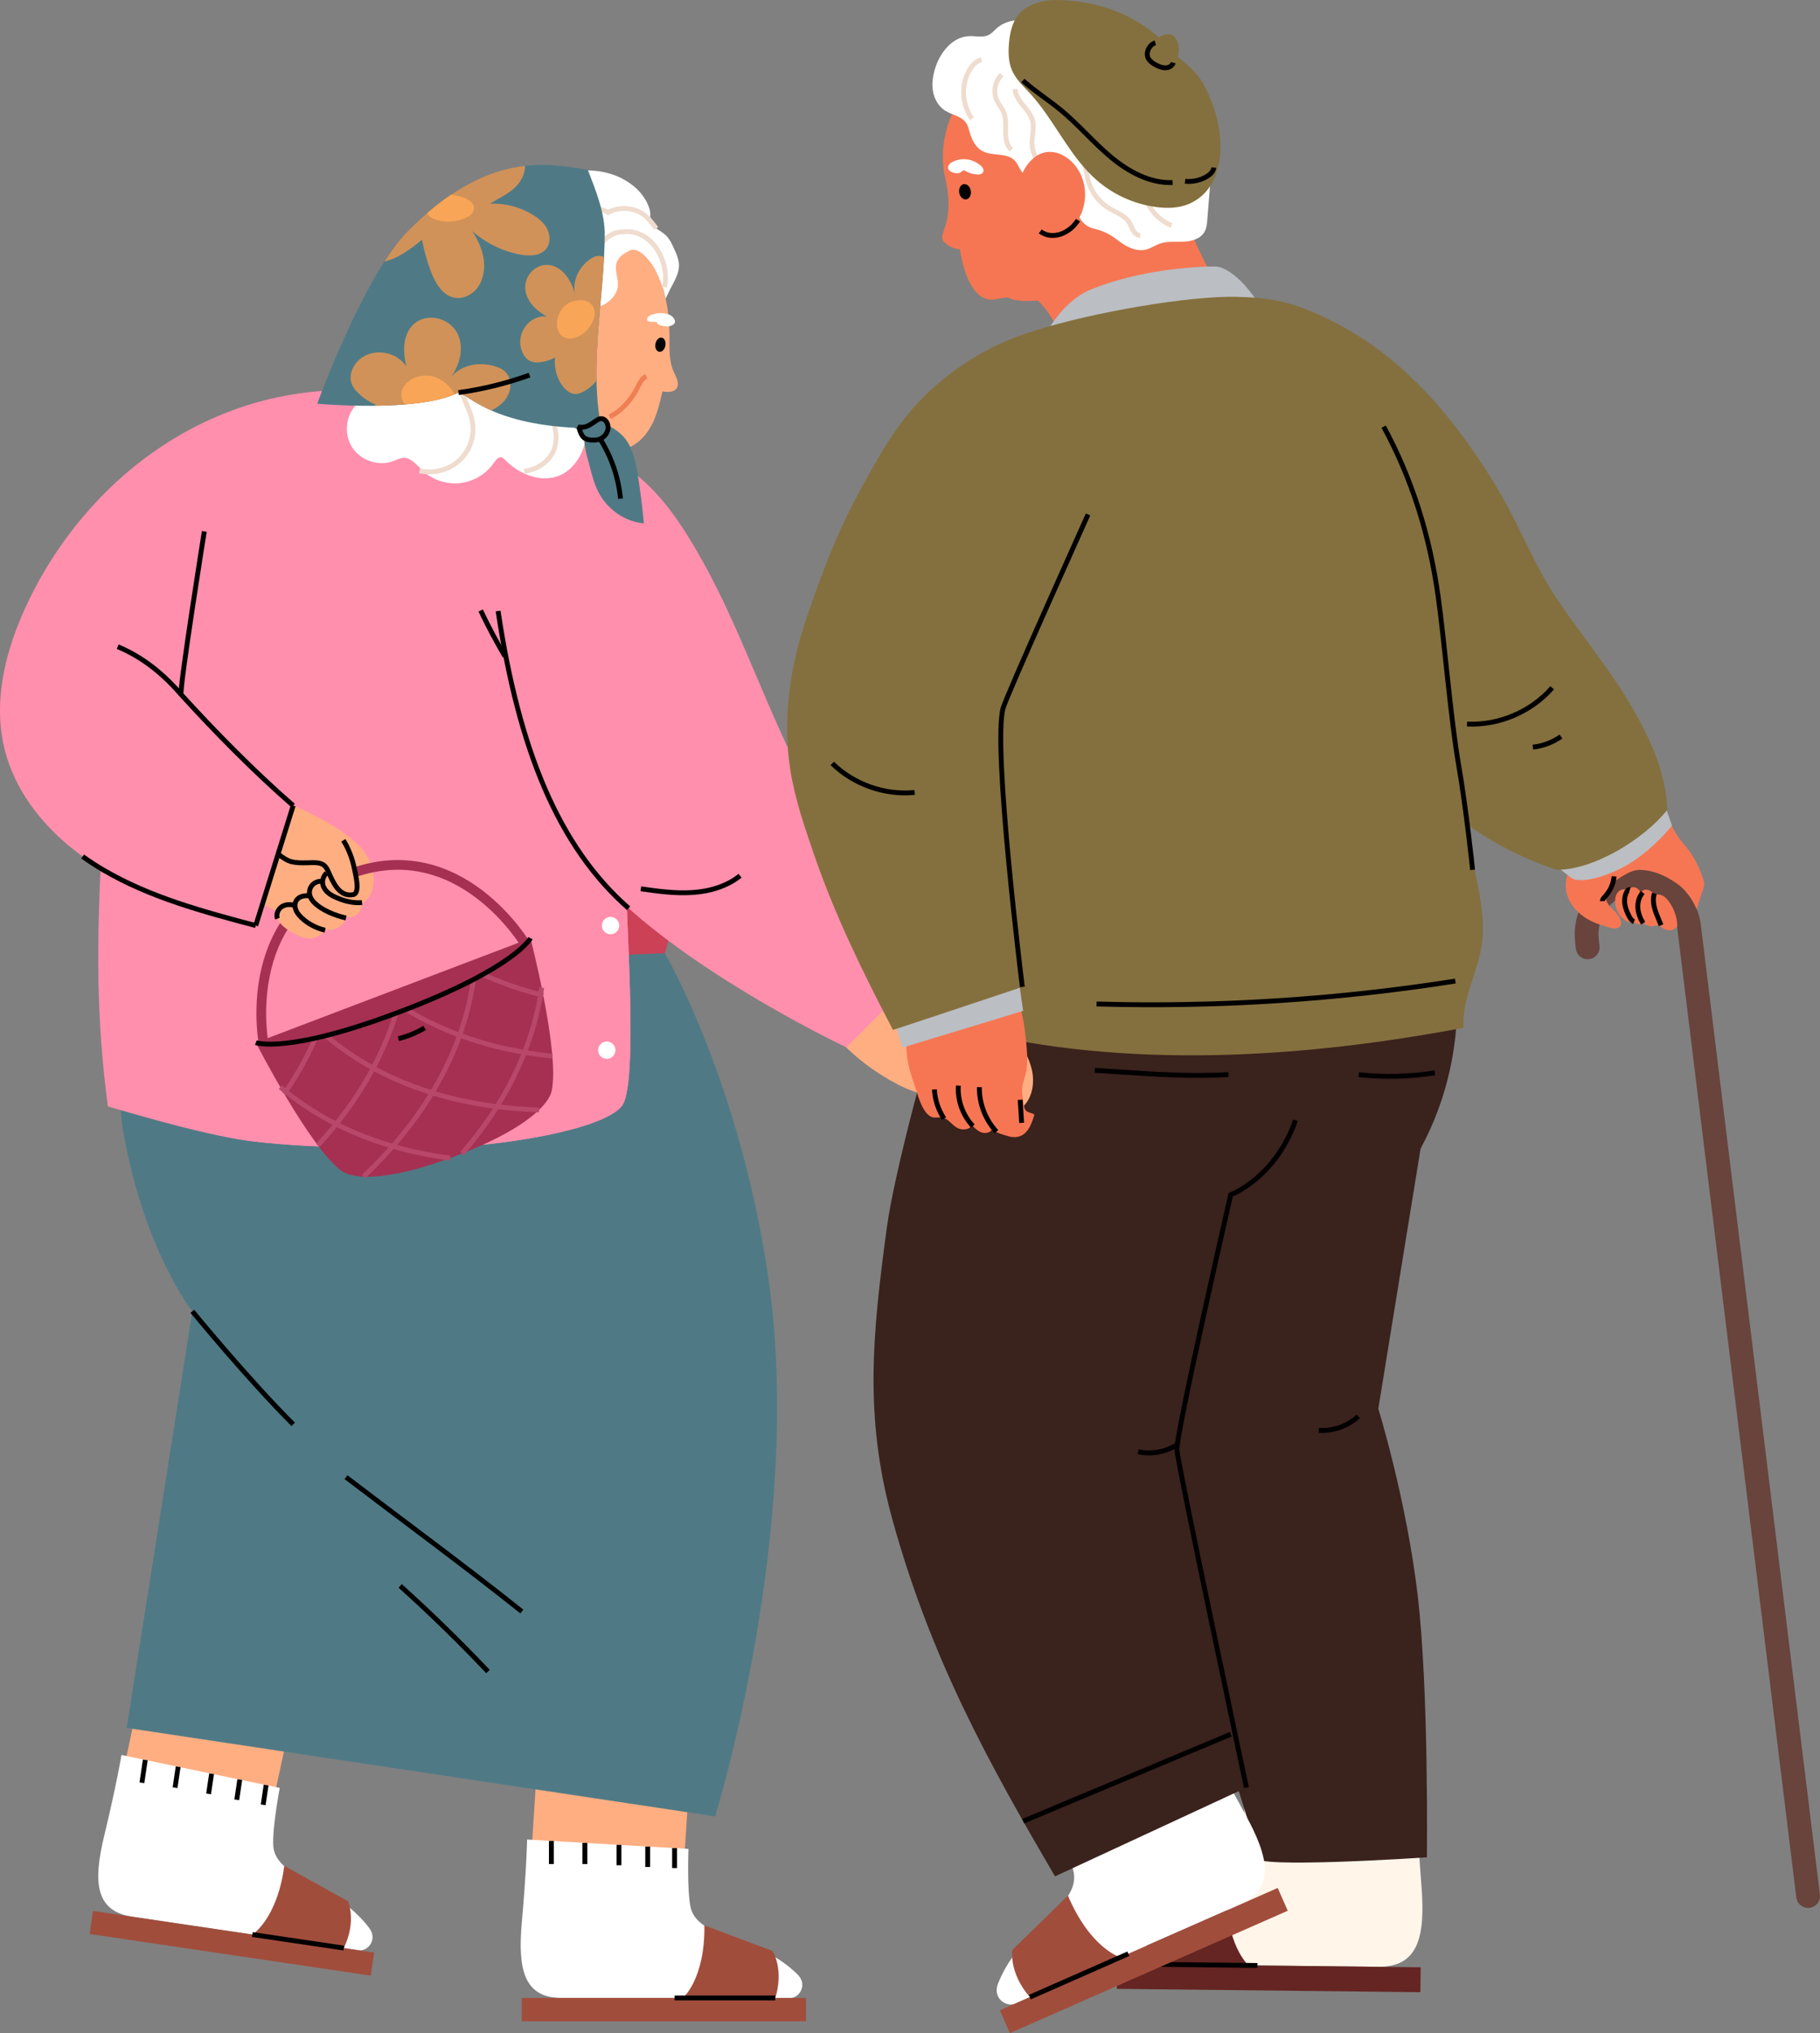 <?xml version="1.0" encoding="UTF-8"?> <svg xmlns="http://www.w3.org/2000/svg" xmlns:xlink="http://www.w3.org/1999/xlink" xml:space="preserve" width="132.2mm" height="147.65mm" version="1.1" style="shape-rendering:geometricPrecision; text-rendering:geometricPrecision; image-rendering:optimizeQuality; fill-rule:evenodd; clip-rule:evenodd" viewBox="0 0 1322000 1476500"><rect x="0" y="0" width="1322000" height="1476500" fill="#808080" stroke="none"/> <defs> <style type="text/css"> .str2 {stroke:#A53052;stroke-width:7056} .str4 {stroke:black;stroke-width:3528} .str1 {stroke:black;stroke-width:3528} .str3 {stroke:#B8476A;stroke-width:3528} .str0 {stroke:#EFDCCE;stroke-width:3528} .str5 {stroke:#F07F54;stroke-width:3528} .fil2 {fill:none;fill-rule:nonzero} .fil4 {fill:black;fill-rule:nonzero} .fil8 {fill:#3A221D;fill-rule:nonzero} .fil13 {fill:#4F7A85;fill-rule:nonzero} .fil7 {fill:#652522;fill-rule:nonzero} .fil11 {fill:#68443C;fill-rule:nonzero} .fil12 {fill:#84703E;fill-rule:nonzero} .fil3 {fill:#84703E;fill-rule:nonzero} .fil9 {fill:#A14D3C;fill-rule:nonzero} .fil16 {fill:#A53052;fill-rule:nonzero} .fil10 {fill:#BBBEC3;fill-rule:nonzero} .fil14 {fill:#CC4156;fill-rule:nonzero} .fil17 {fill:#D09259;fill-rule:nonzero} .fil0 {fill:#F67653;fill-rule:nonzero} .fil18 {fill:#F9A557;fill-rule:nonzero} .fil15 {fill:#FF8FAD;fill-rule:nonzero} .fil5 {fill:#FFAE82;fill-rule:nonzero} .fil6 {fill:#FFF5E9;fill-rule:nonzero} .fil1 {fill:white;fill-rule:nonzero} </style> </defs> <g id="Слой_x0020_1">  <g id="_1239837228208"> <path class="fil0" d="M890556 218630c0,0 -20556,-35317 -25543,-51297 -6415,-20560 -4381,-42903 -9726,-63766 -7622,-29750 -31164,-54993 -60418,-64336 -36785,-11749 -79384,2132 -99222,35704 -9388,15887 -13266,35785 -9163,53777 8562,37545 -8243,41009 512,48144 5307,4326 10298,4167 10298,4167 0,0 3318,27741 16528,34960 6467,3534 10931,329 18294,13 7038,3754 16960,2414 21742,2209 0,0 9558,8862 14418,21256l122280 -20831z"></path> <path class="fil1" d="M723612 20854c-1667,1489 -3132,3258 -5087,4342 -4353,2414 -9729,828 -14702,1047 -11974,526 -20903,11749 -24494,23184 -1694,5395 -2591,11147 -1653,16723 938,5575 3877,10964 8613,14053 5043,3288 11983,4040 15415,8986 1504,2168 2067,4827 2809,7359 1538,5252 4267,10552 9081,13156 7259,3926 17602,908 23370,6808 2119,2167 3141,5156 4842,7664 1701,2507 4704,4668 7592,3752 1453,-460 2562,-1604 3741,-2571 4631,-3798 15120,-6900 19148,-1011 7361,10762 4737,24769 13147,35648 3050,3945 5607,5198 10430,6401 7008,1748 11432,4488 17122,8859 5719,4394 13070,7839 20004,5851 3190,-915 5969,-2901 9085,-4047 5524,-2029 11617,-1278 17497,-1526 5880,-247 12401,-2007 15325,-7115 1544,-2697 1825,-5909 2072,-9007 710,-8926 1421,-17851 2132,-26777 208,-2614 411,-5287 -255,-7824 -1071,-4071 -4204,-7217 -6426,-10792 -5002,-8050 -1922,-13594 -2441,-21963 -535,-8615 -2696,-17466 -6812,-25080 -3344,-6187 -8011,-11546 -12747,-16746 -3796,-4169 -7698,-8303 -12298,-11563 -7532,-5339 -16560,-8081 -25479,-10470 -15717,-4209 -31582,-7384 -47632,-9982 -13793,-2232 -29421,-8053 -41399,2641z"></path> <path class="fil2 str0" d="M712885 43261c-4174,1164 -7240,4767 -9264,8599 -5642,10677 -4689,24514 2365,34316"></path> <path class="fil2 str0" d="M727613 54273c-4846,4580 -6385,12311 -3662,18397 1461,3264 3975,5991 5286,9318 1719,4363 1192,9231 1193,13920 0,4689 783,9838 4301,12939"></path> <path class="fil2 str0" d="M737353 64621c227,8896 10456,14410 12688,23024 1308,5045 -336,10338 -409,15548 -178,12716 10464,24659 23116,25942"></path> <path class="fil2 str0" d="M782501 102081c6291,9196 5057,21531 8918,31983 2691,7284 7958,13588 14649,17531 5000,2946 11055,4881 14128,9805 1170,1875 1795,4043 2909,5951 1113,1909 2958,3640 5168,3663"></path> <path class="fil2 str0" d="M830394 132711c-365,13251 8311,26281 20677,31054"></path> <path class="fil3" d="M732854 31943c-483,6497 -334,13241 2264,19216 2840,6532 8292,11483 13102,16737 17965,19624 28459,45654 48557,63087 12043,10447 27187,17272 42990,19377 8236,1097 16897,879 24469,-2544 24199,-10939 25339,-42418 18954,-64589 -2357,-8184 -5675,-16452 -10012,-23772 -3599,-6074 -9094,-11107 -14557,-15497 -6177,-4963 -11072,-11254 -16813,-16676 -5550,-5242 -12005,-9570 -18687,-13230 -13873,-7599 -29383,-12142 -45124,-13545 -11953,-1065 -22622,-956 -32986,5431 -8771,5406 -11441,16385 -12157,26005z"></path> <path class="fil3" d="M847188 50046c3853,-1649 6951,-4978 8319,-8939 1949,-5643 348,-16725 -7595,-16251 -5032,301 -8633,4388 -11674,7962 -2098,2466 -3260,3603 -2871,6818 594,4913 8454,12706 13821,10410z"></path> <g> <path class="fil0" d="M741254 130758c1095,-7250 8128,-17862 17254,-19960 7758,-1783 14965,1759 19929,6614 10994,10752 12922,28675 4566,42453 -5537,9131 -18177,15026 -27427,8185l-14322 -37292z"></path> <path class="fil2 str1" d="M783003 159865c-5537,9131 -18177,15026 -27427,8185"></path> </g> <path class="fil4" d="M705150 138551c518,3057 -940,5853 -3256,6246 -2316,392 -4612,-1768 -5130,-4825 -518,-3057 939,-5853 3255,-6245 2316,-393 4613,1767 5131,4824z"></path> <path class="fil1" d="M692343 117359c-1053,490 -2086,1097 -2815,2002 -729,904 -1108,2158 -731,3257 454,1330 1836,2092 3154,2579 1938,716 4268,1059 5947,-144 705,-506 1336,-1289 2203,-1275 481,8 916,272 1333,512 2634,1511 5648,2352 8683,2422 1427,34 3060,-214 3846,-1406 581,-881 510,-2075 53,-3027 -457,-952 -1246,-1700 -2068,-2363 -5652,-4555 -12939,-5658 -19605,-2557z"></path> <path class="fil2 str1" d="M839208 31087c-4560,1287 -7664,7930 -4711,11990 1778,2445 5052,4340 7865,5367 1813,662 3790,1051 5678,650 1888,-401 3662,-1717 4200,-3571"></path> <path class="fil2 str1" d="M742982 58505c8806,7905 18898,14245 28008,21798 12692,10525 23364,23307 36035,33857 12670,10550 28225,19014 44703,18439"></path> <path class="fil2 str1" d="M860788 131619c5437,602 11060,-613 15764,-3406 2472,-1467 4862,-3664 5128,-6526"></path> </g> <g id="_1239837289200"> <g> <polygon class="fil5" points="908503,1346141 1027379,1347447 1022100,1250036 903223,1248730 "></polygon> <path class="fil6" d="M903865 1311651c0,0 900,31714 -2144,45199 -2089,9251 -10025,14377 -18595,18438 -8570,4060 -17869,6333 -26672,9860 -15009,6011 -26243,11567 -38008,22649 -8678,8175 -1749,18526 5028,18600l177415 1949c29491,324 34522,-21940 31614,-58720 -3201,-40503 -3376,-63879 -3376,-63879l-125262 5904z"></path> <polygon class="fil7" points="811210,1444349 1031729,1446771 1031927,1428687 811409,1426265 "></polygon> <path class="fil7" d="M837808 1390073l53040 -19263c-1009,41834 16117,56504 16117,56504l-71745 -788c-6751,-22657 2588,-36453 2588,-36453z"></path> <line class="fil2 str1" x1="1010298" y1="1306635" x2="1010101" y2="1324562"></line> <line class="fil2 str1" x1="984092" y1="1324276" x2="984273" y2="1307862"></line> <line class="fil2 str1" x1="957642" y1="1324908" x2="957815" y2="1309109"></line> <line class="fil2 str1" x1="935334" y1="1326013" x2="935508" y2="1310160"></line> <line class="fil2 str1" x1="914479" y1="1326627" x2="914649" y2="1311143"></line> <line class="fil2 str1" x1="835220" y1="1426526" x2="913372" y2="1427385"></line> </g> <path class="fil8" d="M1057867 714469c2868,41266 -6261,83297 -25989,119656l-30710 188926c0,0 20402,65899 28608,135582 8205,69682 6671,190219 6671,190219 0,0 -127844,8564 -123743,0 4100,-8563 -76579,-227554 -86091,-291388 -9511,-63833 6665,-226613 9314,-236489 2649,-9876 9984,-125663 9984,-125663l211956 19157z"></path> <g> <polygon class="fil5" points="781596,1346876 890398,1298966 845356,1212432 736554,1260343 "></polygon> <path class="fil1" d="M763127 1317381c0,0 13919,28511 16716,42049 1919,9287 -3192,17233 -9320,24471 -6127,7238 -13657,13149 -20218,19997 -11185,11674 -19122,21373 -25259,36325 -4527,11029 6059,17594 12262,14863l162379 -71504c26992,-11885 22377,-34239 4539,-66534 -19645,-35564 -29459,-56781 -29459,-56781l-111640 57114z"></path> <polygon class="fil9" points="733553,1476500 935383,1387624 928095,1371073 726265,1459949 "></polygon> <path class="fil9" d="M735359 1416084l40348 -39450c16360,38516 38016,44803 38016,44803l-65664 28915c-15507,-17846 -12700,-34268 -12700,-34268z"></path> <line class="fil2 str1" x1="857985" y1="1268852" x2="865210" y2="1285260"></line> <line class="fil2 str1" x1="841406" y1="1295742" x2="834790" y2="1280719"></line> <line class="fil2 str1" x1="817578" y1="1307242" x2="811210" y2="1292782"></line> <line class="fil2 str1" x1="797718" y1="1317462" x2="791329" y2="1302953"></line> <line class="fil2 str1" x1="778979" y1="1326636" x2="772739" y2="1312464"></line> <line class="fil2 str1" x1="748059" y1="1450352" x2="819587" y2="1418854"></line> </g> <path class="fil8" d="M933039 835381c-14719,42027 -39081,32285 -39081,32285 0,0 -39495,172459 -39076,185073 316,9520 50491,245427 50491,245427l-139042 64483c-47010,-80385 -90121,-157262 -118327,-259913 -20545,-74770 -14121,-135094 -3666,-212383 4690,-34675 30544,-137870 53646,-200629l259658 7923 -24603 137734z"></path> <path class="fil2 str1" d="M905373 1298166c0,0 -50175,-235907 -50491,-245427 -419,-12614 39076,-185073 39076,-185073 0,0 32338,-12066 47057,-54092"></path> <line class="fil2 str1" x1="743195" y1="1322592" x2="893958" y2="1259458"></line> <path class="fil2 str1" d="M795214 777291c6465,425 12930,851 19395,1276 25866,1702 51817,3404 77688,1789"></path> <path class="fil2 str1" d="M986937 780447c18374,2010 37015,1564 55272,-1319"></path> <path class="fil2 str1" d="M826684 1054275c9568,2098 19941,250 28195,-5025"></path> <path class="fil2 str1" d="M957961 1038735c10393,720 21019,-3036 28652,-10126"></path> </g> <g id="_1239861056736"> <path class="fil10" d="M759407 242876c0,0 12116,-24061 32719,-32540 27981,-11515 63635,-16722 90376,-16802 10642,-32 26687,16366 34379,32184l-157474 17158z"></path> <g> <g> <path class="fil11" d="M1314332 1385543c-4704,530 -8958,-2828 -9535,-7527l-86432 -703684c-1850,-16426 -17253,-28097 -33788,-25106 -15077,2728 -25042,17334 -23327,32560l588 5224c534,4738 -2875,9012 -7613,9545 -4739,534 -9012,-2875 -9546,-7613l-552 -4906c-2772,-24617 13718,-47957 38169,-51938 26137,-4257 50299,14298 53228,40302l86411 703511c585,4767 -2831,9095 -7603,9632z"></path> </g> <path class="fil0" d="M1155843 611556c-9692,9223 -19789,20707 -18420,34016 1047,10180 8934,18628 18097,23184 3347,1664 6886,2906 10493,3871 3231,865 8003,3172 10739,40 2385,-2731 -1146,-7953 -3163,-10107 -3401,-3632 -8213,-7043 -6867,-12727 1020,-4311 4539,-8957 8263,-11332 4884,-3115 10667,-6959 16457,-6795 7177,204 14100,2530 20326,6022 4327,2427 8785,5243 12084,9008 3671,4189 5838,7359 8654,13695 835,-3351 1883,-6470 2918,-9642 873,-2671 2464,-6098 2416,-8901 -51,-2939 -1814,-6609 -2874,-9316 -2375,-6064 -5645,-11779 -9689,-16886 -2314,-2922 -4881,-5654 -6945,-8758 -1466,-2206 -2663,-4576 -3856,-6940 -2313,-4584 -4627,-9169 -6941,-13753l-51692 25321z"></path> <path class="fil10" d="M1128298 627341l13388 10474c0,0 7497,5355 31595,-5237 24098,-10592 41215,-33083 41215,-33083l-13368 -38021 -72830 65867z"></path> <path class="fil3" d="M751250 240295c42137,-13612 113390,-25583 146862,-24739 9541,241 19110,781 28481,2586 11841,2281 23222,6556 34150,11655 14260,6653 27850,14740 40501,24099 35393,26185 62477,61644 85295,98912 16393,26774 27222,56632 44778,82731 18028,26802 38842,51323 54989,79553 12911,22571 24039,47135 24741,73128 -16864,21084 -53075,43513 -80357,43486 -40473,-13707 -69575,-33017 -100205,-62813 -20949,-20379 -35790,-45807 -53301,-68973 -17380,-22993 -34478,-45500 -43956,-73314l-181978 -186311z"></path> <path class="fil2 str1" d="M1065611 525819c23159,1114 46607,-8867 61858,-26331"></path> <path class="fil2 str1" d="M1113435 542587c7312,-790 14411,-3468 20423,-7704"></path> <path class="fil0" d="M1218290 672874c-732,747 -1512,1467 -2434,1962 -1712,919 -3811,973 -5661,377 -1850,-595 -3464,-1793 -4777,-3226 -153,-167 -5372,811 -6151,729 -2157,-226 -4437,-1494 -6230,-2662 -649,1045 -2058,1403 -3267,1172 -1208,-231 -2267,-932 -3289,-1617 -814,911 -2297,626 -3417,140 -5869,-2544 -9887,-8791 -9910,-15188 -9,-2591 666,-5328 2534,-7124 1868,-1796 5130,-2260 7037,-506 401,-2061 2995,-3110 4998,-2478 2003,631 3414,2442 4332,4330 -148,-1632 1787,-2698 3427,-2701 2570,-5 5077,1580 6174,3904 -371,-786 3840,-311 4099,-237 949,266 1856,551 2681,1100 2226,1482 3985,3944 5339,6202 2797,4667 4638,10345 4515,15823z"></path> <path class="fil2 str1" d="M1201697 648842c-979,3001 -867,6272 -195,9356 671,3084 1881,6020 3087,8937 657,1589 1314,3178 1972,4767"></path> <path class="fil2 str1" d="M1193255 648158c-2650,2979 -3786,7119 -3555,11099 231,3979 1737,7807 3824,11203"></path> <path class="fil2 str1" d="M1183899 646105c-928,-280 -1775,618 -2241,1468 -1513,2759 -1861,6056 -1396,9168 465,3111 1699,6062 3192,8831 825,1531 1844,3114 3461,3754"></path> <path class="fil2 str1" d="M1163950 654435c-39,-1328 1017,-2395 1924,-3367 3717,-3983 6068,-9217 6577,-14642"></path> </g> <path class="fil12" d="M980478 285031c57757,67922 61289,126890 68601,182000 7312,55111 11344,110730 22215,165251 3912,19624 8288,38401 4283,58186 -3695,18256 -13790,37020 -12500,55934 -117207,22179 -245026,30232 -360799,1495 1378,-12408 -1025,-26950 0,-39175 685,-8176 -11159,-16716 -14378,-24263 -14180,-33248 -7663,-59406 -10220,-95085 -2782,-38802 -4123,-77688 -5465,-116561 -1248,-36141 -2478,-72570 3491,-108237 0,0 37148,-112382 126410,-116338 89262,-3955 178362,36793 178362,36793z"></path> <path class="fil2 str1" d="M796494 729117c87129,2477 174486,-3101 260593,-16641"></path> <path class="fil2 str1" d="M1069659 631706c0,0 -4679,-44789 -10092,-75880 -5832,-33502 -10202,-88707 -14890,-122370 -6106,-43838 -18561,-84691 -39623,-123619"></path> </g> <g id="_1239861116672"> <polygon class="fil5" points="495385,1374962 384089,1374962 390032,1283828 501328,1283828 "></polygon> <path class="fil1" d="M500080 1342723c0,0 -1168,29679 1543,42334 1860,8681 9237,13560 17217,17450 7981,3890 16663,6113 24867,9505 13988,5782 24448,11097 35346,21593 8040,7742 1447,17360 -4897,17360l-166102 0c-27610,0 -32090,-20893 -28991,-55293 3414,-37883 3818,-59764 3818,-59764l117199 6815z"></path> <polygon class="fil9" points="585451,1467896 378995,1467896 378995,1450965 585451,1450965 "></polygon> <path class="fil9" d="M561111 1416814l-49453 -18578c514,39173 -15669,52729 -15669,52729l67170 0c6553,-21140 -2048,-34151 -2048,-34151z"></path> <line class="fil2 str1" x1="400498" y1="1336933" x2="400498" y2="1353716"></line> <line class="fil2 str1" x1="424848" y1="1353716" x2="424848" y2="1338348"></line> <line class="fil2 str1" x1="449603" y1="1354580" x2="449603" y2="1339788"></line> <line class="fil2 str1" x1="470474" y1="1355843" x2="470474" y2="1341001"></line> <line class="fil2 str1" x1="489990" y1="1356633" x2="489990" y2="1342136"></line> <line class="fil2 str1" x1="563159" y1="1450965" x2="489990" y2="1450965"></line> </g> <g id="_1239861112736"> <polygon class="fil5" points="193820,1329624 83725,1313316 102959,1224036 213053,1240345 "></polygon> <path class="fil1" d="M203189 1298421c0,0 -5505,29188 -4678,42103 568,8860 7150,14768 14475,19785 7325,5017 15586,8489 23206,13046 12990,7770 22557,14560 31801,26540 6818,8836 -1113,17385 -7389,16455l-164309 -24339c-27312,-4046 -28683,-25370 -20576,-58945 8928,-36974 12534,-58559 12534,-58559l114936 23914z"></path> <polygon class="fil9" points="269297,1434753 65069,1404501 67550,1387753 271778,1418005 "></polygon> <path class="fil9" d="M252704 1380655l-46197 -25623c-5232,38825 -23226,49864 -23226,49864l66444 9843c9581,-19953 2979,-34084 2979,-34084z"></path> <line class="fil2 str1" x1="105530" y1="1278102" x2="103070" y2="1294704"></line> <line class="fil2 str1" x1="127158" y1="1298272" x2="129409" y2="1283070"></line> <line class="fil2 str1" x1="151518" y1="1302754" x2="153686" y2="1288121"></line> <line class="fil2 str1" x1="171979" y1="1307062" x2="174154" y2="1292380"></line> <line class="fil2 str1" x1="191169" y1="1310702" x2="193294" y2="1296362"></line> <line class="fil2 str1" x1="249725" y1="1414739" x2="183281" y2="1404896"></line> </g> <g id="_1239861110336"> <path class="fil13" d="M482866 692220c0,0 54656,92923 75440,237191 26061,180899 -38843,389692 -38843,389692l-427441 -64256 47680 -302561c0,0 -34804,-43542 -50165,-130263 -8659,-48884 10642,-129803 42090,-159970l351239 30167z"></path> <path class="fil2 str1" d="M139702 952286c0,0 39548,48350 73272,82114"></path> <path class="fil2 str1" d="M251325 1072746c42498,32446 86430,64607 127738,97571"></path> <path class="fil2 str1" d="M290689 1151716c22068,19867 43342,40614 63757,62176"></path> </g> <g id="_1239861079488"> <path class="fil14" d="M448382 354765c33676,28139 44340,74585 53034,117600 4996,24720 9759,51544 -1256,74231 -4515,9300 -11547,17491 -14114,27505 -1499,5844 -1665,11979 -1242,17997 4514,64108 9976,61607 -1938,100122l-379796 15322c0,0 -64443,-159532 -5053,-263465 59390,-103933 106407,-142658 106407,-142658 0,0 113409,1214 138366,10071 24957,8858 105592,43275 105592,43275z"></path> <g> <path class="fil15" d="M452557 359792c6795,15490 8630,32916 9827,50008 4282,61102 1603,122769 -7955,183169 -4112,25986 11988,193060 -2936,210525 -14924,17465 -88431,28738 -126874,29356 -46852,754 -93845,1501 -140434,-3903 -30254,-3509 -69978,-16838 -99341,-25453 -8073,-61175 -15339,-114878 -10320,-200112 2878,-48869 6759,-98100 22412,-144154 10428,-30679 25440,-59253 42785,-85954 25082,-38610 55096,-77558 100285,-86483 41208,-8139 84124,-4925 124447,6898 35636,10448 71412,28053 88104,66103z"></path> <path class="fil15" d="M452557 359792c6795,15490 8630,32916 9827,50008 4282,61102 1603,122769 -7955,183169 -4112,25986 11988,193060 -2936,210525 -14924,17465 -88431,28738 -126874,29356 -46852,754 -93845,1501 -140434,-3903 -30254,-3509 -76471,-16838 -105834,-25453 -8073,-61175 -8846,-114878 -3827,-200112 2878,-48869 6759,-98100 22412,-144154 10428,-30679 25440,-59253 42785,-85954 25082,-38610 55096,-77558 100285,-86483 41208,-8139 84124,-4925 124447,6898 35636,10448 71412,28053 88104,66103z"></path> <path class="fil1" d="M447029 762654c0,3478 -2819,6297 -6297,6297 -3479,0 -6299,-2819 -6299,-6297 0,-3479 2820,-6298 6299,-6298 3478,0 6297,2819 6297,6298z"></path> <path class="fil1" d="M449779 672179c0,3479 -2819,6298 -6298,6298 -3478,0 -6298,-2819 -6298,-6298 0,-3478 2820,-6298 6298,-6298 3479,0 6298,2820 6298,6298z"></path> <path class="fil1" d="M450303 572240c0,3479 -2820,6298 -6298,6298 -3478,0 -6298,-2819 -6298,-6298 0,-3478 2820,-6298 6298,-6298 3478,0 6298,2820 6298,6298z"></path> <path class="fil1" d="M456601 407370c0,3479 -2820,6299 -6298,6299 -3479,0 -6298,-2820 -6298,-6299 0,-3478 2819,-6297 6298,-6297 3478,0 6298,2819 6298,6297z"></path> <path class="fil1" d="M458647 487035c0,3478 -2820,6298 -6298,6298 -3478,0 -6298,-2820 -6298,-6298 0,-3478 2820,-6298 6298,-6298 3478,0 6298,2820 6298,6298z"></path> </g> <path class="fil5" d="M205827 581574c16173,7257 32502,14606 46642,25296 5847,4420 11386,9519 14863,15972 4629,8589 7854,26001 -4690,33423 401,7688 -6569,10772 -11022,9303 -1413,6737 -9207,11361 -15797,9372 -1810,4438 -7040,6684 -11829,6492 -4618,-186 -9107,-2908 -13102,-5116 -2758,-1525 -5423,-3362 -7300,-5895 -1877,-2532 -2879,-5861 -2054,-8903 -216,-50 -432,-102 -647,-157 -4441,-1149 -8503,-4214 -12142,-6955 -3650,-2750 -6989,-5911 -9947,-9395 -5913,-6966 -10312,-15237 -12612,-24089l39637 -39348z"></path> <g> <path class="fil16" d="M185850 757192c0,0 39004,76123 62102,93069 8836,6483 34495,7729 83317,-10835 48822,-18564 67170,-36543 69466,-47259 6003,-28012 -15424,-110818 -15424,-110818l-199461 75843z"></path> <path class="fil2 str2" d="M382293 686716c0,0 -48192,-82412 -128777,-51770 -80584,30641 -61845,124251 -61845,124251"></path> <g> <path class="fil2 str3" d="M203594 789477c26453,22379 65995,44106 123374,51555"></path> <path class="fil2 str3" d="M235913 751520c31042,26446 80324,52103 155640,54526"></path> <path class="fil2 str3" d="M295010 733000c26223,16025 60919,29401 106209,34020"></path> <path class="fil2 str3" d="M349345 707023c13321,6222 28359,11645 45262,15780"></path> <path class="fil2 str3" d="M393501 717270c-4901,34300 -20017,76807 -57950,120498"></path> <path class="fil2 str3" d="M344181 709962c-5552,40448 -25280,92541 -80145,144571"></path> <path class="fil2 str3" d="M287640 735845c-8955,29388 -25995,62419 -56758,95944"></path> <path class="fil2 str3" d="M229629 752852c-5801,13389 -13388,27305 -23184,41497"></path> </g> <path class="fil2 str1" d="M185850 757192c0,0 22705,8721 105496,-22759 82790,-31480 93965,-53084 93965,-53084"></path> <path class="fil2 str1" d="M289398 754334c6671,-1682 13099,-4328 19021,-7830"></path> </g> <path class="fil5" d="M251620 665568c4453,1469 11423,-1615 11022,-9303 6920,-4095 9028,-11230 8762,-18247 -209,-83 -425,-131 -648,-110 -517,49 -921,447 -1304,798 -3647,3340 -9499,3984 -13786,1518 -4168,-2398 -6858,-7318 -11539,-8417 -2482,-583 -5229,116 -7130,1815 -1900,1698 -2903,4350 -2601,6881 -2538,-710 -5443,117 -7226,2058 -1783,1941 -2361,4906 -1438,7375 -5017,-931 -10453,2564 -11687,7515 -2682,-445 -5477,-885 -8082,-103 -2029,608 -3877,2201 -4489,4154 21,5 43,11 64,16 -824,3042 177,6371 2054,8903 1877,2533 4542,4370 7300,5895 3995,2208 8484,4930 13102,5116 4789,192 10019,-2054 11829,-6492 6589,1989 14384,-2635 15797,-9372z"></path> <path class="fil5" d="M187714 601390l61664 8875c3837,5972 6835,14087 8123,21059 563,3047 4424,17345 -926,18372 -10358,1989 -14793,-9332 -18117,-16758 -763,-1706 -1650,-3439 -3131,-4579 -3275,-2522 -8658,-1805 -12524,-1759 -3563,43 -7187,104 -10681,-709 -3505,-816 -6387,-2887 -9233,-5009 -6681,-4981 -11998,-11785 -15175,-19492z"></path> <path class="fil2 str1" d="M249378 610265c3837,5972 6835,14087 8123,21059 563,3047 4424,17345 -926,18372 -10358,1989 -14793,-9332 -18117,-16758 -763,-1706 -1650,-3439 -3131,-4579 -3275,-2522 -8658,-1805 -12524,-1759 -3563,43 -7187,104 -10681,-709 -3505,-816 -6387,-2887 -9233,-5009 -6681,-4981 -11998,-11785 -15175,-19492"></path> <path class="fil2 str1" d="M237147 634020c-2819,2729 -3706,7056 -1852,10573 2300,4361 6779,6422 11146,8133 5332,2089 10772,3225 16526,2748"></path> <path class="fil2 str1" d="M251325 666664c-7644,-1683 -17905,-5695 -23422,-11557 -1518,-1614 -2725,-3602 -3040,-5795 -381,-2649 644,-5459 2642,-7240 1997,-1781 4907,-2479 7495,-1797"></path> <path class="fil2 str1" d="M225243 650866c-2255,-828 -6276,-224 -8197,1218 -4435,3330 -2996,8850 147,12454 4824,5532 11854,9362 18944,11025"></path> <path class="fil2 str1" d="M214069 657590c-3124,-1052 -6766,-903 -9496,945 -2729,1848 -4241,5562 -3049,8636"></path> <g> <path class="fil15" d="M318404 285869c-69922,-6450 -117729,-3920 -169609,20573 -56940,26883 -102531,75553 -129305,132545 -15117,32177 -24566,68700 -16594,103346 8835,38399 38191,69521 72173,89465 33981,19945 72600,30273 110684,40381l27221 -87132c-27517,-23877 -53614,-49389 -78108,-76357 -1809,-1992 -3682,-4135 -4178,-6780 -441,-2357 282,-4758 998,-7047 5536,-17706 15651,-102251 15651,-102251l171067 -106743z"></path> <path class="fil2 str1" d="M60024 621997c4873,3514 9906,6785 15045,9801 33981,19945 72600,30273 110684,40381"></path> <line class="fil2 str1" x1="185753" y1="672179" x2="212974" y2="585047"></line> <path class="fil2 str1" d="M212974 585047c-27517,-23877 -56853,-53628 -81347,-80596 -1809,-1992 16774,-118554 16774,-118554"></path> <path class="fil2 str1" d="M131627 504451c-13053,-15083 -27739,-27104 -46128,-34832"></path> </g> <g> <path class="fil5" d="M584222 729382c9610,6621 16573,16311 24389,24976 9336,10350 20564,19532 32583,26955 6991,4317 14464,8468 22237,11173 2779,967 7402,3233 10006,791 1287,-1207 1473,-3251 919,-4926 -1058,-3198 -4110,-6347 -6456,-8655 -3756,-3696 -5421,-9472 -5421,-9472 23197,4649 43722,20989 63710,32863 3802,2259 8181,4603 12428,3368 2033,-591 3759,-1957 5203,-3505 6352,-6805 7734,-17148 5656,-26223 -2078,-9074 -7147,-17152 -12440,-24809 -8696,-12579 -18375,-24712 -30557,-33955 -9654,-7325 -17654,-17130 -26836,-25116 -10655,-9267 -22023,-17684 -33759,-25527l-61662 62062z"></path> <path class="fil2 str1" d="M647256 714967c12721,9608 27811,16057 43547,18609 3503,568 7144,981 10215,2760 3571,2068 5900,5702 8090,9201 6280,10027 12559,20054 18838,30081 3019,4820 6767,8409 6767,12334"></path> <path class="fil2 str1" d="M685623 753986c14275,3081 27152,12173 34835,24593 2271,3672 4106,7614 6595,11142 2489,3528 5779,6703 9905,7977"></path> <path class="fil2 str1" d="M680291 769717c13931,3024 25268,12819 35836,22387"></path> </g> <path class="fil15" d="M357789 311531c21996,-478 44077,3294 64668,11048 15483,5830 30190,13946 42758,24705 16918,14483 29518,33311 40759,52537 27308,46705 44778,98353 68193,147127 9901,20624 75539,95286 106969,147210l-66331 66461c0,0 -102980,-48547 -165026,-107279 -50909,-48190 -65675,-127230 -77328,-201710l-14662 -140099z"></path> <path class="fil2 str1" d="M456601 659601c-51030,-44717 -79805,-115391 -94790,-215849"></path> <path class="fil2 str1" d="M366847 476685c-6400,-10836 -12310,-21962 -17706,-33331"></path> <path class="fil2 str1" d="M465503 645476c12361,1750 24827,3504 37285,2702 12458,-802 25069,-4359 34784,-12200"></path> </g> <g id="_1239861073472"> <path class="fil5" d="M337756 221130c189,-3760 577,-7533 1514,-10928 6106,-22122 19476,-41716 40619,-51868 96,-46 191,-91 287,-137 20296,-9628 45288,-8947 64775,2228 13969,8011 24806,20937 31583,35545 6777,14608 9642,30836 9750,46939 62,9206 -678,18829 3139,27207 1761,3865 4431,8457 1993,11935 -2120,3027 -6595,2794 -10248,2237 -1755,7692 -3535,15455 -6921,22581 -3385,7126 -8558,13663 -15593,17234 -6405,3252 -13840,3822 -21016,3516 -20522,-877 -40343,-8434 -57925,-19054 -10424,-6296 -20326,-13824 -27561,-23619 -7673,-10386 -11901,-22854 -13648,-35564 -893,-6489 -1166,-13055 -994,-19600 72,-2751 98,-5698 246,-8652z"></path> <path class="fil1" d="M423100 327040c-48,123 -96,246 -145,369 -2958,7407 -8318,14056 -15531,17458 -13516,6375 -30163,-123 -40533,-10884 -703,-730 -1438,-1510 -2413,-1786 -2382,-675 -4319,1851 -5717,3894 -5265,7694 -13787,13080 -22996,14534 -9209,1454 -18974,-1046 -26353,-6744 -4040,-3119 -7419,-8023 -11966,-10395 -5239,-2733 -8785,742 -14319,2153 -10289,2623 -22019,-2126 -27585,-11169 -5565,-9043 -4521,-21655 2457,-29659 3157,-3622 7279,-6259 10748,-9584 9237,-8854 13525,-21193 7928,-32800 -3411,-7078 -1066,-16805 3415,-22913 4763,-6493 12392,-10498 16898,-17171 4289,-6351 5226,-14292 7322,-21663 6822,-24010 27925,-43355 52435,-48069 3651,-703 7285,-1524 10877,-2482 2493,-665 4078,-1811 6265,-3006 5981,-3269 13360,-4230 19676,-6769 21388,-8600 47938,-10593 66832,4924 4581,3762 8379,8603 10575,14133 1031,2597 1608,4935 1361,7655 -246,2718 558,5257 2536,7202 2134,2099 4868,3468 7237,5297 2959,2286 4874,5281 6405,8641 1729,3797 3833,7857 4496,12131 703,4532 -676,8691 -2601,12743 -1063,2238 -2287,4393 -3427,6591 -567,1093 -3497,7159 -3497,7159 0,0 -1135,-5503 -2016,-7874 -2099,-5653 -4225,-11359 -7520,-16409 -2945,-4513 -10370,-13460 -16423,-10667 -4063,1876 -8180,4588 -9604,8832 -1826,5439 1376,11324 854,17038 -545,5958 -5146,10899 -10444,13680 -4762,2501 -10875,2341 -15388,4805 -3372,1841 -4244,7314 -4169,10881 127,6043 -367,10642 2596,16312 2225,4258 5023,8387 5719,13140 802,5481 -2202,9479 -3091,14681 -825,4824 -390,9838 516,14616 2035,10720 2652,20736 -1410,31175z"></path> <path class="fil1" d="M474752 228125c-839,243 -1600,539 -2245,876 -707,371 -1434,757 -1940,1374 -505,618 -735,1533 -338,2225 445,774 1451,985 2339,1080 1555,166 3124,217 4687,153 -166,609 177,1264 674,1652 497,387 1122,565 1729,734 1411,393 2836,788 4299,866 2404,128 7449,-1105 6136,-4628 -1977,-5304 -10150,-5833 -15341,-4332z"></path> <path class="fil4" d="M483326 251010c-522,2833 -2562,4831 -4556,4463 -1994,-368 -3187,-2962 -2665,-5795 522,-2832 2562,-4831 4556,-4463 1994,368 3187,2962 2665,5795z"></path> <path class="fil2 str0" d="M380698 342218c9642,-972 18915,-7329 21988,-16521 2441,-7300 889,-15367 -1866,-22555 -2755,-7189 -6671,-13906 -9162,-21190 -1671,-4891 -2682,-10200 -1470,-15224 1033,-4284 3587,-8011 5928,-11745 1827,-2913 4282,-6140 5632,-9269 1517,-3516 1677,-8123 2366,-11894 585,-3197 1210,-6497 3029,-9190 5309,-7862 18578,-7736 22673,-16294 1624,-3392 1319,-7338 1334,-11099 26,-6823 1308,-13842 5076,-19532 3767,-5689 10359,-9806 17164,-9302"></path> <path class="fil2 str0" d="M304781 341919c9848,2230 20721,-414 28313,-7072 7592,-6657 11641,-17202 10256,-27204 -962,-6948 -4307,-13296 -6841,-19836 -2534,-6541 -4271,-13887 -1934,-20501 2314,-6546 8118,-11090 13277,-15737 5159,-4646 10233,-10485 10201,-17428 -22,-4939 -2681,-9615 -2500,-14551 281,-7643 7107,-13328 13824,-16987 6716,-3660 14303,-6696 18559,-13052 2894,-4323 3831,-9621 5661,-14491 3564,-9481 10899,-17598 20209,-21588 9310,-3990 20501,-3628 29272,1439"></path> <path class="fil2 str0" d="M452504 168369c19686,-2241 32409,18908 30759,36380 -121,1283 -308,2554 -575,3816"></path> <path class="fil2 str0" d="M441805 154218c7239,-4011 17334,-3680 24349,711 4333,2713 7476,6920 10515,11030"></path> <g> <path class="fil13" d="M452004 316164c7333,7419 9683,18669 11357,29258 1816,11485 3256,23037 4316,34627 -13729,-1141 -26664,-10101 -33153,-22966 -2911,-5771 -4556,-12143 -6179,-18455 -1897,-7376 -7710,-24278 -526,-30127 6604,-5377 19419,2840 24185,7663z"></path> <path class="fil13" d="M435743 304993c-7209,-44805 3253,-89815 3525,-134737 94,-15620 -6682,-32503 -12274,-46839 -31615,-5572 -74082,-12560 -130478,44177 -32394,32591 -66085,125579 -66085,125579 0,0 72672,6725 102200,-7926 7646,693 22328,22076 84402,25413 6780,2931 14181,4236 21489,3790 -936,57 -1910,-4057 -2779,-9457z"></path> <g> <g> <path class="fil17" d="M306534 174094c1412,7411 3411,14697 5969,21757 3170,8750 8259,18085 16883,20190 6657,1626 13879,-1910 17903,-7749 4024,-5840 5104,-13567 3959,-20698 -1145,-7130 -4337,-13734 -8188,-19710 10208,8925 22684,14912 35748,17155 6799,1167 15079,644 18743,-5527 2428,-4091 1896,-9605 -393,-13790 -2288,-4185 -6065,-7229 -10016,-9655 -9391,-5766 -20347,-8633 -31189,-8164 5780,-3640 12110,-6411 17274,-10972 4643,-4100 8298,-10194 8074,-16468 -23964,2720 -52024,14171 -84785,47131 -5778,5813 -11596,13553 -17258,22339 9804,-2335 19016,-8921 27276,-15839z"></path> <path class="fil18" d="M310283 154744c1056,2514 3894,4116 6529,4927 7090,2181 14898,1624 21643,-1544 1568,-737 3110,-1635 4260,-2982 1150,-1347 1861,-3215 1531,-4998 -1009,-5440 -10447,-8053 -14885,-8501 -632,-64 -1283,-95 -1945,-96 -5553,3767 -11263,8138 -17133,13194z"></path> </g> <g> <path class="fil17" d="M356856 298075c292,-140 583,-284 872,-432 4698,-2401 9070,-5962 11417,-10895 2348,-4933 2277,-11386 -1099,-15602 -2337,-2919 -5875,-4434 -9373,-5392 -10790,-2953 -23494,-957 -30862,7884 6151,-8852 9420,-21102 4720,-30910 -6984,-14574 -28953,-16858 -36349,-1451 -3609,7519 -3046,16562 -1022,24725 -7093,-10286 -22071,-13249 -32180,-6368 -5888,4009 -10058,11976 -7588,18916 1011,2843 2993,5181 5126,7215 3636,3470 7869,6188 12399,8146 -406,250 -806,511 -1202,781 21575,-217 46433,-2259 60916,-9445 4065,368 10118,6585 24225,12828z"></path> <path class="fil18" d="M297503 276393c-2560,1776 -5100,4568 -5809,8215 -697,3582 547,6712 2422,9115 13459,-1104 26431,-3286 35896,-7282 -2237,-5849 -8807,-10415 -12504,-12057 -5802,-2578 -14002,-2157 -20005,2009z"></path> </g> <g> <path class="fil17" d="M438765 186675c-1062,-495 -2181,-792 -3320,-836 -2871,-110 -5482,1327 -7741,3047 -6966,5308 -11898,14581 -10165,24208 -2326,-8849 -8072,-17724 -16200,-20123 -12078,-3565 -24034,9302 -18390,22576 2754,6478 8431,11114 14285,14325 -9567,-1124 -18558,6871 -19319,17177 -442,6003 2309,13089 7648,15337 2187,921 4540,938 6783,692 3827,-421 7493,-1642 10847,-3472 -813,7034 1007,14719 5350,20549 2068,2776 4808,5231 7943,5812 2868,531 5650,-572 8101,-1980 3296,-1893 6293,-4432 8691,-7505 -228,-10560 194,-21127 905,-31699l-344 -454 362 181c1305,-19271 3560,-38559 4564,-57835z"></path> <path class="fil18" d="M404574 234109c-172,2629 273,5806 2111,8278 2601,3500 6587,3890 9569,3231 6651,-1469 11947,-6182 14678,-13062 635,-1599 1141,-3354 1054,-5371 -88,-2017 -852,-4346 -2315,-6036 -4464,-5155 -13119,-2896 -16653,-1017 -4338,2307 -8039,7814 -8444,13977z"></path> </g> </g> <path class="fil2 str1" d="M333038 285118c17537,-2427 34846,-6691 51592,-12708"></path> <path class="fil13 str4" d="M421799 310289c-287,-13 -604,-25 -827,166 -364,313 -241,921 -86,1390 718,2159 1509,4431 3181,5883 1751,1521 4153,1860 6416,1889 1652,20 3327,-96 4893,-651 2278,-807 4243,-2559 5383,-4797 509,-1000 860,-2105 915,-3240 222,-4645 -3366,-8518 -7389,-6170 -4302,2510 -7133,5767 -12486,5530z"></path> <path class="fil2 str1" d="M436061 319052c8105,12816 13190,27755 14667,43095"></path> </g> <path class="fil2 str5" d="M469425 273202c-3246,1707 -4706,4972 -6183,7922 -4290,8565 -10929,16700 -20375,21625"></path> </g> <g id="_1239861068832"> <g> <path class="fil0" d="M658479 755567c-882,11191 2100,22101 5833,32538 2175,6081 5498,20881 12814,23200 2106,668 4391,2 6592,192 5513,476 7917,6546 13137,8260 3260,1071 7355,380 9252,-2480 2054,2092 4220,4255 7005,5169 2786,915 6367,125 7658,-2507 -873,1780 12468,5560 13772,5731 10135,1332 13816,-6470 16586,-15300 109,-351 208,-758 3,-1063 -130,-194 -354,-298 -569,-385 -1850,-749 -4039,-977 -5395,-2441 -1127,-1218 -1376,-2984 -1573,-4632 -461,-3861 -1508,-8119 -1096,-11970 432,-4028 2271,-8113 3006,-12132 1365,-7454 319,-16251 -402,-23738 -1518,-15772 -5522,-31311 -11912,-45813l-74711 47371z"></path> <path class="fil2 str1" d="M723797 821849c-8044,-8669 -12587,-20499 -12413,-32324"></path> <path class="fil2 str1" d="M706672 817771c-7350,-7798 -11269,-18723 -10550,-29416"></path> <path class="fil2 str1" d="M685718 812350c-4159,-6265 -6601,-13658 -6995,-21167"></path> <path class="fil2 str1" d="M741025 798719c353,5579 707,11158 1061,16737"></path> </g> <polygon class="fil10" points="648004,736447 655544,760793 743195,734128 736559,687801 "></polygon> <path class="fil3" d="M830382 232245c-55092,-3295 -105453,9038 -149246,46519 -24557,21017 -37873,43329 -54986,74741 -18058,33145 -27647,58335 -39900,94037 -12252,35701 -18078,74164 -12204,111449 3344,21235 10386,41685 17395,62006 15433,44740 35407,85250 57166,126899 113,215 93987,-31146 93987,-31146 0,0 -21855,-175232 -13922,-202605 2929,-10106 40819,-84863 52548,-116996l49162 -164904z"></path> <path class="fil2 str1" d="M742594 716750c0,0 -21855,-175232 -13922,-202605 2929,-10106 61672,-140531 61672,-140531"></path> <path class="fil2 str1" d="M604536 554398c15582,15289 38085,23236 59813,21122"></path> </g> </g> </svg> 